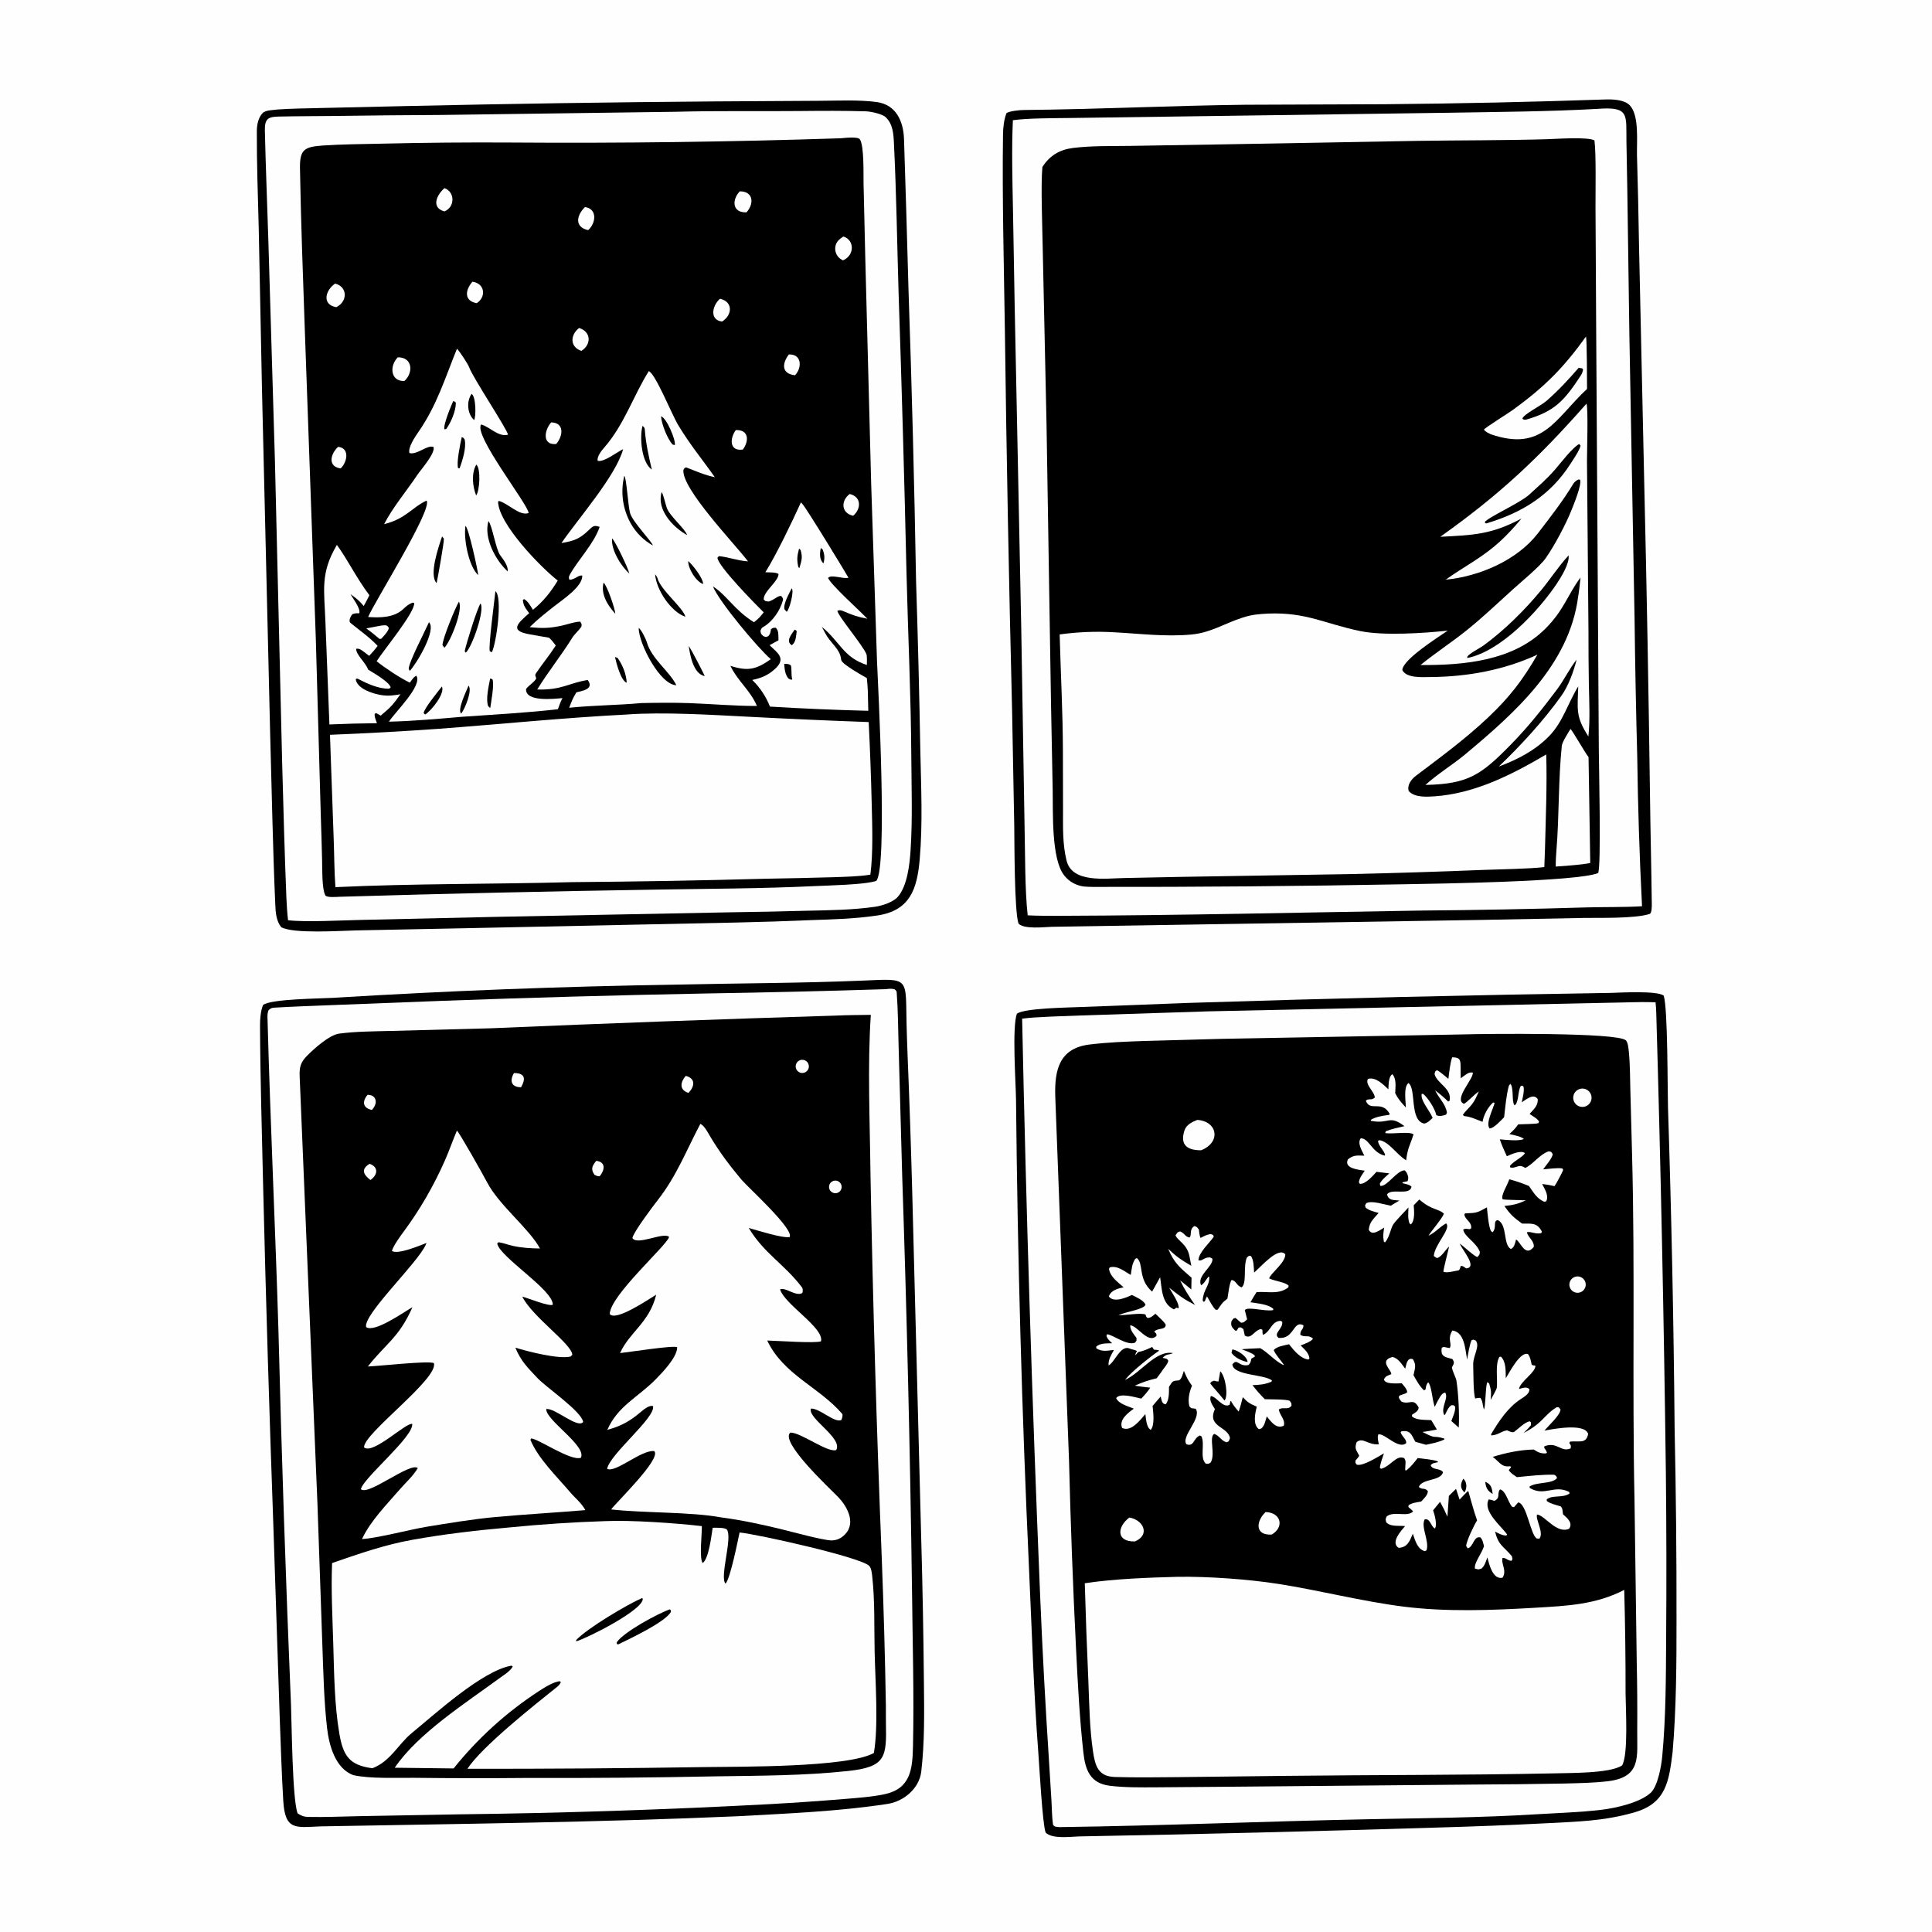 <svg version="1.1" xmlns="http://www.w3.org/2000/svg" style="display: block;" viewBox="0 0 2048 2048" width="1024" height="1024" preserveAspectRatio="none">
<path transform="translate(0,0)" fill="rgb(254,254,254)" d="M 0 0 L 2048 0 L 2048 2048 L 0 2048 L 0 0 z"/>
<path transform="translate(0,0)" fill="rgb(0,0,1)" d="M 915.64 1039.44 C 964.897 1037.26 959.806 1035.74 961.011 1086.33 C 961.273 1097.33 961.75 1109.68 962.16 1120.76 C 964.123 1168.62 965.743 1216.49 967.019 1264.36 L 976.399 1626.34 C 977.914 1678.84 978.912 1731.36 979.393 1783.87 C 979.727 1814.52 980.199 1847.53 976.571 1877.99 C 974.459 1895.73 958.203 1909.56 940.819 1912.23 C 888.288 1920.27 834.617 1922.36 781.582 1925.31 C 634.402 1931.75 487.009 1933.35 339.75 1936.04 C 313.408 1937.11 302.148 1940.75 300.256 1908.74 C 298.521 1879.4 297.632 1850 296.507 1820.63 L 289.754 1616.88 C 285.446 1496.94 281.835 1376.98 278.921 1257 C 277.659 1200.34 275.874 1143.58 275.639 1086.9 C 275.611 1080.25 276.322 1071.52 278.82 1065.38 C 286.932 1058.82 339.215 1058.6 353.144 1057.75 C 474.42 1050.3 595.851 1045.63 717.34 1043.74 C 783.563 1042.23 849.308 1042.24 915.64 1039.44 z"/>
<path transform="translate(0,0)" fill="rgb(254,254,254)" d="M 938.585 1048.58 C 942.359 1048.21 944.749 1047.68 948.409 1048.72 C 949.749 1050.1 950.411 1050.26 950.546 1052.06 C 951.886 1069.82 952.102 1090.92 952.554 1108.53 L 956.358 1246.18 C 961.283 1392.31 964.749 1538.49 966.756 1684.69 C 967.339 1740.48 969.025 1796.2 967.79 1851.92 C 967.249 1876.31 964.801 1896.3 937.331 1902.02 C 924 1904.8 910.497 1905.67 897.032 1906.85 C 870.134 1909.08 843.207 1910.94 816.258 1912.44 C 706.056 1918.35 595.742 1921.97 485.389 1923.29 L 380.206 1925.22 C 362.67 1925.58 344.343 1926.39 326.802 1926.01 C 321.948 1925.91 319.439 1924.8 315.488 1922.24 C 309.882 1907.88 309.282 1827.51 308.463 1807.36 C 302.914 1674.8 298.471 1542.19 295.133 1409.56 C 291.83 1300.32 286.576 1190.74 283.624 1081.41 C 283.515 1077.4 283.13 1074.34 284.762 1070.75 C 287.174 1068.81 287.565 1068.35 291.14 1068.14 C 309.867 1067.03 329.431 1066.35 348.122 1065.6 L 468.824 1060.92 C 562.785 1057.48 656.775 1054.87 750.782 1053.08 C 813.394 1052.07 875.997 1050.57 938.585 1048.58 z"/>
<path transform="translate(0,0)" fill="rgb(0,0,1)" d="M 886.456 1076.55 C 898.551 1075.99 910.971 1075.97 923.1 1075.79 C 919.467 1129.87 922.166 1190.2 922.747 1244.86 C 925.291 1380.58 929.277 1516.26 934.707 1651.89 C 936.73 1704.02 938.186 1756.16 939.077 1808.32 C 939.126 1814.01 939.011 1820.59 939.122 1826.22 C 939.839 1862.61 939.26 1872.97 899.066 1877.32 C 852.859 1882.31 805.531 1882.3 758.585 1883 C 691.644 1884.37 624.69 1884.94 557.736 1884.71 C 518.138 1885.08 478.536 1885.03 438.939 1884.56 C 420.126 1884.39 392 1885.69 374.418 1881.69 C 355.293 1874.53 348.765 1849.88 346.667 1831.51 C 343.395 1802.86 342.818 1773.55 341.74 1744.7 L 336.473 1593.12 L 317.639 1140.61 C 317.311 1131.15 318.668 1126.13 325.298 1119.34 C 332.461 1112.01 349.081 1097.12 359.331 1095.71 C 376.676 1093.32 398.248 1093.25 415.855 1092.79 L 520.379 1090.02 C 642.377 1084.79 764.405 1080.31 886.456 1076.55 z"/>
<path transform="translate(0,0)" fill="rgb(254,254,254)" d="M 641.237 1612.46 C 668.661 1611.18 717.027 1614.6 743.988 1617.75 C 744.209 1625.32 741.012 1652.75 744.944 1656.87 C 751.464 1651.84 754.041 1628.27 755.471 1619.5 C 758.058 1619.49 768.966 1618.96 770.672 1621.64 C 776.568 1630.89 762.516 1672.12 769.147 1678.74 C 774.306 1672.69 781.933 1633.95 783.997 1624.5 C 801.797 1626.11 912.138 1650.53 921.439 1659.93 C 923.742 1662.25 924.27 1668.14 924.613 1671.21 C 927.483 1696.89 926.591 1724.91 927.146 1750.89 C 927.798 1781.42 931.368 1829.51 926.332 1858.24 C 898.881 1873.79 782.855 1872.62 747.198 1873.17 C 663.29 1874.5 579.372 1875.11 495.453 1875 C 511.002 1851.28 566.656 1807.35 589.249 1789.21 C 592.089 1786.91 592.617 1786.66 594.498 1783.38 L 593.534 1782.18 C 586.911 1782.55 576.546 1789.22 570.974 1792.84 C 536.783 1815.15 506.358 1842.76 480.839 1874.63 L 418.427 1873.87 C 443.068 1837.38 494.457 1804.77 529.309 1779.07 C 533.555 1775.94 541.391 1771.27 543.517 1766.47 L 542.185 1765.66 C 511.363 1770.92 461.156 1816.9 436.078 1837.49 C 422.265 1848.83 413.811 1867.21 394.722 1874.42 C 370.366 1871.17 363.72 1861.37 359.661 1837.34 C 354.511 1806.85 354.185 1773.95 353.283 1742.99 C 352.466 1714.94 350.841 1684.85 352.036 1656.91 C 380.334 1647.13 407.548 1637.57 437.09 1632.26 C 471.445 1626.08 505.774 1622.19 540.514 1619.09 C 574.007 1615.78 607.599 1613.56 641.237 1612.46 z"/>
<path transform="translate(0,0)" fill="rgb(0,0,1)" d="M 680.688 1693.97 L 681.37 1694.87 C 681.614 1706.72 623.304 1736.09 611.076 1739.82 C 610.739 1739.52 610.847 1738.95 610.776 1738.51 C 622.319 1726.19 664.533 1700.95 680.688 1693.97 z"/>
<path transform="translate(0,0)" fill="rgb(0,0,1)" d="M 710.086 1705.99 C 711.557 1707.5 711.129 1706.56 711.156 1708.88 C 703.965 1720.2 668.124 1736.81 655.488 1743.09 L 653.963 1742.83 L 653.731 1741.04 C 660.254 1730.54 697.353 1710.31 710.086 1705.99 z"/>
<path transform="translate(0,0)" fill="rgb(254,254,254)" d="M 742.413 1191.33 C 746.586 1193.2 750.119 1200.14 752.533 1204.22 C 762.376 1220.87 773.623 1235.76 786.002 1250.5 C 792.742 1258.53 841.95 1302.92 837.069 1311.34 C 829.076 1312.65 803.471 1304.41 793.702 1301.7 C 809.624 1328.48 831.915 1340.45 850.075 1364.61 C 851.287 1366.22 851.076 1368.76 850.528 1370.61 C 843.42 1374.74 833.034 1364.2 826.918 1366.77 C 831.54 1382.71 873.892 1407.58 870.29 1421.84 C 864.496 1424.18 822.963 1421.23 813.284 1421.01 C 830.416 1457.31 868.295 1470.28 892.759 1498.73 C 893.715 1499.84 892.641 1503.88 891.769 1505.36 C 884.051 1508.35 868.949 1492.65 859.57 1493.17 C 856.015 1503.66 893.629 1524.25 886.437 1537.09 C 877.477 1540.33 848.722 1518.27 837.815 1518.61 C 826.009 1528.08 880.446 1578.63 888.131 1586.56 C 898.998 1597.78 908.866 1616.69 892.955 1628.99 C 889.578 1631.61 885.4 1632.99 881.124 1632.9 C 872.276 1632.71 839.991 1623.91 829.647 1621.38 C 806.39 1615.7 787.252 1611.57 763.449 1608.34 C 732.422 1602.62 680.864 1603.88 647.82 1600.05 C 654.681 1591.05 701.452 1546.17 693.528 1538.21 C 679.856 1536.66 652.412 1561.73 643.603 1557.02 C 646.52 1541.3 694.87 1503.01 692.273 1490.59 C 688.599 1489.08 682.533 1493.99 679.697 1496.4 C 667.959 1506.37 658.627 1511.71 643.797 1515.69 C 654.741 1490.5 676.408 1481.1 695.035 1462.16 C 702.197 1454.87 717.842 1438.8 717.853 1428.08 C 713.855 1425.86 665.791 1433.51 657.295 1434.31 C 667.152 1412.19 688.493 1401.94 695.601 1372.42 C 688.049 1376.96 652.356 1401.38 646.335 1392.85 C 646.948 1373.08 706.71 1320.37 709.297 1311.28 C 703.713 1305.39 675.351 1320.79 670.387 1312.38 C 671.274 1306.35 692.409 1278.33 697.207 1272.19 C 717.471 1246.29 727.552 1219.35 742.413 1191.33 z"/>
<path transform="translate(0,0)" fill="rgb(254,254,254)" d="M 484.349 1198.53 C 486.681 1200.08 511.949 1244.87 516.396 1253.4 C 529.02 1277.61 561.201 1302.61 572.376 1323.44 C 562.64 1323.35 553.281 1322.78 543.731 1320.7 C 538.425 1319.54 533.743 1317.55 528.445 1316.82 L 527.078 1318.04 C 528.937 1332.01 586.747 1367.46 585.967 1383.15 C 581.042 1384.81 561.377 1376.6 553.609 1374.46 C 564.478 1396.14 606.402 1424.88 606.663 1436.2 L 604.855 1437.99 C 592.031 1441.03 559.739 1432.69 546.297 1428.58 C 552.25 1443.05 559.43 1449.81 569.617 1460.69 C 579.11 1470.83 616.309 1495.96 618.185 1507.3 C 612.604 1514.95 588.215 1492.19 579.072 1493.66 C 578.088 1505.11 622.356 1532.84 615.712 1545.31 C 604.792 1549.08 570.309 1524.8 562.899 1524.84 L 562.313 1526.41 C 570.41 1546.07 590.524 1565.5 604.318 1581.72 C 609.715 1588.07 616.498 1593.32 620.496 1600.79 C 588.656 1603.47 556.493 1605.26 524.793 1608.15 C 501.566 1610.28 474.398 1614.8 451.238 1618.6 C 432.914 1621.79 399.958 1630.5 383.711 1631.49 C 392.859 1611.95 409.761 1595.09 423.814 1578.81 C 430.196 1571.42 437.863 1564.74 442.905 1556.24 C 434.928 1549.47 390.208 1586.1 382.571 1578.6 C 384.876 1566.9 438.984 1522.58 436.932 1509.37 C 429.654 1508.25 395.528 1542.14 385.967 1534.34 C 384.034 1520.6 465.318 1461.28 459.924 1444.93 C 453.771 1442.26 402.095 1448.09 389.947 1448.54 C 408.548 1424.69 423.179 1417.75 437.198 1385.68 C 428.165 1390.78 396.967 1413.12 388.106 1406.75 C 384.864 1393.34 443.368 1338.33 451.5 1319.08 L 452.12 1317.6 C 444.95 1320.31 421.626 1330.28 415.413 1326.04 C 416.961 1320.58 424.191 1310.6 427.79 1305.74 C 445.347 1282.01 459.696 1257.1 471.635 1230.11 C 476.243 1219.7 479.823 1209.06 484.349 1198.53 z"/>
<path transform="translate(0,0)" fill="rgb(254,254,254)" d="M 726.921 1140.46 C 737.875 1143.28 736.21 1152.06 729.765 1158.53 C 719.714 1155.27 721.225 1146.97 726.921 1140.46 z"/>
<path transform="translate(0,0)" fill="rgb(254,254,254)" d="M 544.794 1137.5 C 556.64 1137.46 557.498 1143.4 552.367 1152.52 C 542.026 1152.58 539.972 1145.71 544.794 1137.5 z"/>
<path transform="translate(0,0)" fill="rgb(254,254,254)" d="M 848.213 1123.78 C 850.606 1122.97 853.249 1123.52 855.126 1125.21 C 857.002 1126.9 857.822 1129.47 857.269 1131.94 C 856.716 1134.4 854.877 1136.38 852.458 1137.1 C 848.803 1138.2 844.941 1136.17 843.782 1132.53 C 842.623 1128.89 844.595 1125 848.213 1123.78 z"/>
<path transform="translate(0,0)" fill="rgb(254,254,254)" d="M 391.807 1233.68 C 401.596 1237.15 400.375 1245.59 392.652 1250.85 C 385.35 1245.16 382.124 1239.54 391.807 1233.68 z"/>
<path transform="translate(0,0)" fill="rgb(254,254,254)" d="M 389.686 1160.5 C 391.379 1160.69 392.958 1160.78 394.522 1161.55 C 396.496 1162.51 397.87 1164.39 398.194 1166.56 C 398.782 1170.62 396.637 1173.72 394.292 1176.6 C 384.48 1174.58 383.64 1167.71 389.686 1160.5 z"/>
<path transform="translate(0,0)" fill="rgb(254,254,254)" d="M 632.106 1230.5 C 642.772 1231.92 640.84 1240.64 635.666 1246.93 C 632.676 1246.67 632.858 1246.65 630.152 1245.28 C 625.919 1239.34 627.769 1235.67 632.106 1230.5 z"/>
<path transform="translate(0,0)" fill="rgb(254,254,254)" d="M 883.422 1251.8 C 886.898 1250.67 890.636 1252.54 891.822 1256 C 893.008 1259.45 891.204 1263.22 887.768 1264.47 C 885.493 1265.29 882.95 1264.82 881.116 1263.24 C 879.283 1261.66 878.444 1259.22 878.922 1256.85 C 879.4 1254.48 881.12 1252.55 883.422 1251.8 z"/>
<path transform="translate(0,0)" fill="rgb(0,0,1)" d="M 1708.23 1052.5 C 1719.11 1052.13 1756.55 1050.07 1763.58 1055.38 C 1768.02 1068.34 1767.57 1154.82 1768.14 1174.11 C 1771.83 1287.43 1774.17 1400.78 1775.16 1514.15 C 1776.61 1581.72 1777.28 1649.3 1777.17 1716.89 C 1777.2 1763.68 1776.97 1811.18 1773.01 1857.52 C 1769.22 1887.91 1766.26 1911.29 1733.21 1920.97 C 1700.86 1930.45 1672.3 1930.97 1639.37 1932.71 C 1601.51 1934.65 1563.64 1936.15 1525.75 1937.21 C 1398.41 1941.17 1271.05 1944.33 1143.67 1946.69 C 1133.94 1947.02 1115.43 1949.6 1108.42 1942.6 C 1105.06 1933.96 1101.68 1871.16 1100.64 1857.6 C 1095.78 1793.72 1093.8 1728.63 1090.88 1664.55 C 1083.25 1498.46 1078.63 1332.25 1077.03 1165.99 C 1076.81 1147.65 1072.67 1088.73 1077.97 1074.51 C 1086.64 1068.59 1132.12 1068.11 1144.81 1067.51 L 1262.11 1063.06 C 1410.79 1058.29 1559.5 1054.78 1708.23 1052.5 z"/>
<path transform="translate(0,0)" fill="rgb(254,254,254)" d="M 1725.92 1062.5 C 1736.14 1062.21 1744.67 1062.11 1754.96 1062.48 C 1755.32 1066.05 1755.57 1069.64 1755.69 1073.23 C 1760.44 1236.03 1763.84 1398.87 1765.89 1561.73 C 1766.52 1619.89 1766.62 1678.06 1766.19 1736.23 C 1765.95 1777.69 1765.92 1820.48 1762.05 1861.75 C 1761.09 1871.97 1757.38 1893.35 1749.86 1900.37 C 1738.61 1910.89 1712.59 1916.67 1697.76 1918.44 C 1674.99 1921.16 1650.97 1921.83 1628.08 1923.24 C 1569.07 1926.85 1510.12 1927.25 1451.03 1928.44 C 1341.78 1930.63 1232.15 1935.37 1122.93 1936.82 C 1118.83 1936.26 1118.87 1936.97 1116.39 1934.7 C 1115.09 1927.35 1115.06 1917.02 1114.61 1909.22 L 1111.92 1865.63 C 1108.13 1807.58 1105.01 1749.48 1102.58 1691.36 C 1094.13 1487.58 1087.77 1283.73 1083.51 1079.82 C 1097.6 1077.82 1130.95 1077.06 1146.06 1076.43 L 1281.5 1072.05 L 1725.92 1062.5 z"/>
<path transform="translate(0,0)" fill="rgb(0,0,1)" d="M 1552.04 1096.5 C 1573.51 1095.83 1714.6 1094.24 1723.5 1102.8 C 1725.74 1104.96 1726.32 1111.81 1726.62 1114.81 C 1727.98 1128.33 1727.88 1142.21 1728.25 1155.79 L 1730.07 1224.3 C 1733.31 1345.6 1730.12 1467.81 1732.63 1589.46 L 1735 1761.69 C 1735.54 1786.12 1735.72 1810.55 1735.53 1834.98 C 1735.24 1861.6 1740.32 1883.71 1704.94 1888.11 C 1689.65 1890.01 1673.96 1890.17 1658.54 1890.61 C 1626.31 1891.2 1594.09 1891.57 1561.86 1891.71 L 1302.5 1894.03 L 1225.14 1894.64 C 1209.08 1894.71 1192.75 1894.93 1176.79 1893.03 C 1155.71 1890.53 1150.5 1876.47 1148.43 1857.81 C 1144.41 1821.61 1142.53 1785.02 1140.69 1748.66 C 1137.35 1681.75 1134.86 1614.81 1133.2 1547.84 L 1118.62 1162.2 C 1117.73 1133.76 1123.12 1111.07 1155.1 1107.21 C 1174.54 1104.86 1192.87 1104.18 1212.44 1103.5 L 1294.72 1101.23 L 1552.04 1096.5 z"/>
<path transform="translate(0,0)" fill="rgb(254,254,254)" d="M 1248.19 1671.49 C 1280.37 1670.97 1323.4 1674.05 1355.08 1679.01 C 1398.94 1685.88 1443.95 1697.57 1488.07 1703.11 C 1533.67 1708.84 1581.54 1706.97 1627.36 1704.28 C 1660.83 1702.31 1691.48 1701.05 1721.75 1685.36 C 1722.76 1721.94 1723.23 1758.53 1723.17 1795.12 C 1723.31 1811.56 1726.25 1859.74 1719.5 1871.39 C 1706.4 1880.19 1663.2 1879.29 1645.25 1879.88 C 1551.92 1881.79 1456.36 1881.4 1362.63 1882.5 L 1248.5 1883.83 C 1226.29 1884.05 1204.28 1884.32 1182.04 1883.7 C 1164.16 1883.21 1160.89 1872.12 1158.58 1856.3 C 1154.99 1831.85 1154.68 1806.23 1153.69 1781.5 C 1152.15 1747.12 1150.89 1712.72 1149.91 1678.31 C 1180.36 1673.67 1217.61 1672.28 1248.19 1671.49 z"/>
<path transform="translate(0,0)" fill="rgb(254,254,254)" d="M 1539.58 1410.4 C 1552.66 1412.18 1553.13 1430.27 1555.2 1441.25 C 1556.03 1436.43 1557.92 1424.49 1559.98 1420.67 C 1562.75 1419.8 1561.33 1419.91 1564.32 1421.01 C 1569.32 1426.96 1561.19 1437.43 1561.65 1447.01 C 1561.92 1452.74 1561.66 1477.76 1563.82 1482.46 C 1566.31 1481.9 1566.64 1481.83 1569.17 1481.77 C 1571.82 1484.96 1571.39 1488.91 1573.03 1494.12 C 1574.82 1491 1574.41 1473.28 1576.4 1465.24 L 1578.26 1465.49 L 1576.44 1465.95 L 1578.52 1466.32 C 1580.87 1474.53 1580.83 1475.5 1580.14 1483.98 C 1581.19 1482.1 1586.48 1472.71 1586.67 1471.17 C 1587.73 1462.41 1584.7 1446.07 1589.45 1438.31 L 1591.07 1438.11 C 1596.71 1443.9 1595.98 1453.43 1596.19 1461 C 1600.19 1454.58 1611.89 1431.91 1619.83 1435.51 C 1622.33 1438.91 1622.72 1442.6 1623.68 1446.79 C 1625.12 1447.29 1626.12 1447.52 1627.59 1447.72 C 1628.05 1454.68 1611.11 1464.78 1610.24 1472.38 C 1614.34 1471.33 1617.8 1469.65 1621.18 1472.41 C 1621.66 1477.27 1615.91 1480.59 1612.14 1483.05 C 1598.34 1492.04 1588.94 1506.41 1580.49 1520.55 L 1581 1521.62 C 1588.94 1520.88 1590.32 1517.59 1597.52 1516.18 C 1597.84 1516.12 1603 1519.34 1605.06 1517.84 C 1609.86 1514.37 1615.89 1507.81 1621.53 1506.61 L 1622.87 1507.76 L 1622.82 1510.86 C 1620.15 1514.16 1618.11 1516.07 1615.03 1519.04 C 1636.06 1508.22 1636.51 1500.01 1650.13 1491.73 C 1653.18 1491.91 1651.81 1491.36 1654.16 1493.91 C 1654.51 1499.5 1642.08 1510.64 1637.15 1516.5 C 1646.48 1514.82 1679.79 1508.24 1683.51 1520 C 1681.44 1530.92 1673.82 1527.14 1664.49 1528.13 C 1661.71 1530.67 1666.51 1530.13 1664.89 1535.38 C 1654.62 1539.87 1650.46 1527.71 1637.06 1533.19 L 1636.88 1534.57 C 1638.5 1536.97 1638.88 1537.31 1639.86 1539.98 L 1638.6 1540.7 C 1633.31 1540.88 1630.24 1539.5 1625.88 1536.58 C 1611.55 1536.84 1595.98 1540.05 1582.35 1544.37 C 1590.17 1550.08 1591.15 1555.44 1601.01 1554.28 L 1601.82 1555.4 L 1599.39 1558.33 C 1600.84 1561.34 1605.09 1563.79 1607.98 1565.85 C 1619.83 1564.7 1635.94 1562.84 1647.53 1563.3 C 1650.22 1565.14 1649.29 1563.96 1650.51 1566.89 C 1644.85 1573.41 1628.95 1570.66 1621.32 1575.84 L 1621.64 1577.29 C 1637.25 1586.78 1647.52 1573.39 1663.43 1581.53 L 1663.8 1583.17 C 1656.83 1588.3 1645.08 1584.34 1639.53 1589.57 L 1639.74 1591.22 C 1643.58 1594 1649.81 1595.42 1654.54 1596.86 C 1656.71 1599.57 1656.23 1601.13 1656.84 1605.19 C 1661.17 1609.09 1667.74 1614.35 1663.3 1620.54 C 1649.91 1626.43 1637.64 1606.23 1629.33 1605.45 C 1627.44 1610.6 1636.98 1624.96 1631.79 1631.03 L 1629.03 1630.86 C 1622.21 1626.75 1618.5 1593.9 1609.34 1592.6 L 1604.88 1597.7 L 1602.9 1597.26 C 1598.3 1591.97 1596.38 1580.36 1590.07 1578.81 C 1586.37 1583.72 1591.01 1587.41 1584.23 1590.96 C 1581.92 1590.25 1580.52 1589.85 1578.16 1589.38 C 1571.23 1601.76 1591.59 1617.97 1597.53 1626.5 L 1596.9 1627.7 C 1592.37 1627.76 1589.03 1625.6 1584.83 1623.6 C 1588.4 1637.99 1592.66 1638 1602.67 1649.66 C 1603.25 1653.3 1603.74 1651.9 1602.36 1654.49 C 1598.14 1654.52 1597.2 1651.46 1592.78 1651.42 C 1590.89 1657.61 1597.81 1665.19 1592.65 1672.48 C 1582.21 1674.65 1578.49 1657.87 1576.69 1650.85 C 1574.99 1655.36 1574.06 1659.35 1570.68 1662.61 C 1566.42 1664.04 1568.13 1663.79 1563.49 1662.8 C 1562.38 1656.85 1570.15 1647.81 1573.1 1639.07 C 1572.14 1635.39 1571.83 1632.52 1569.34 1629.72 C 1561.94 1627.93 1562.15 1639.61 1555.84 1641.34 L 1554.21 1638.82 C 1554.35 1633.74 1562.74 1616.37 1565.78 1611.65 C 1562.35 1602.24 1559.29 1590.24 1556.37 1580.38 C 1553.39 1582.95 1550 1586.72 1547.22 1589.63 L 1543.46 1578.28 L 1535.87 1585.67 L 1534.33 1607.76 C 1531.65 1601.69 1529.75 1597.76 1526.51 1591.99 L 1519.16 1601.01 C 1520.68 1605.27 1523.81 1616.42 1521.02 1620.31 C 1516.27 1617.46 1516.21 1609.44 1510.26 1610.57 C 1505.78 1618.53 1515.51 1633.7 1512.14 1643.44 L 1510.37 1644.3 C 1502.26 1642.04 1500.14 1632.74 1497.65 1625.82 C 1494.32 1633.48 1492.27 1640.18 1482.6 1640.81 C 1473.69 1635.08 1485.28 1622.61 1489.42 1617.75 C 1482.8 1616.93 1473.95 1618.77 1469.44 1613.63 C 1468.65 1609.54 1468.51 1611.49 1469.82 1607.57 C 1477.53 1601.21 1491.68 1608.66 1497.92 1602.2 C 1497.68 1601.54 1493.73 1598.17 1492.9 1597.43 L 1493.21 1595.59 C 1497.12 1592.94 1501.7 1592.59 1506.46 1591.72 C 1509.32 1588.63 1513.66 1584.75 1513.58 1580.54 C 1509.35 1576.21 1508.36 1579.97 1504.01 1576.21 C 1507.29 1567.19 1527.27 1570.21 1529.68 1560.58 C 1526.28 1555.87 1518.49 1558.73 1516.58 1553.16 C 1518.6 1550.83 1520.07 1550.89 1523.14 1550.24 L 1524.31 1550 L 1523.96 1549.04 C 1517.51 1546.95 1509.81 1546.53 1502.84 1545.58 C 1498.69 1550.76 1496 1554.52 1490.81 1558.68 L 1489.54 1558.47 L 1489.73 1553.79 C 1489.91 1550.13 1490.48 1548.86 1488.57 1545.7 C 1479.96 1541.95 1474.79 1553.95 1464.05 1557 L 1462.76 1556.09 C 1462.65 1552.91 1465.88 1544.15 1467.01 1540.64 C 1460.52 1544.26 1445.12 1554.34 1438.3 1552.65 C 1436.29 1549.98 1436.74 1551.45 1436.98 1548.07 C 1438.77 1546.06 1439.5 1545.43 1440.83 1543.07 C 1437.62 1536.72 1435.71 1536.15 1438.04 1528.78 C 1444.73 1523.05 1450.02 1532.01 1461.65 1531.03 C 1460.95 1527.41 1459.9 1524.16 1460.95 1520.7 C 1467.04 1518.14 1482.42 1537.35 1490.7 1529.66 C 1490.49 1524.88 1487.43 1524.52 1484.72 1518.5 L 1485.51 1517.33 C 1495.17 1515.6 1496.34 1521.08 1500.25 1528.31 L 1511.57 1531.52 C 1518.32 1530.03 1525 1528.93 1531.16 1525.85 L 1530.94 1524.88 C 1517.57 1520.97 1523.83 1526.28 1507.9 1517.91 C 1513.07 1517.33 1518.01 1516.33 1523.12 1515.38 C 1521.32 1512.09 1519.11 1508.63 1517.14 1505.4 C 1510.39 1504.97 1500.8 1505.64 1496.56 1501.16 L 1497.03 1499.5 C 1500.46 1497.22 1503.28 1496.23 1503.88 1492.14 C 1498.28 1481.1 1493.91 1489.63 1485.59 1485.71 C 1477.88 1476.94 1488.54 1479.77 1491.73 1475.69 C 1491.18 1471.97 1488.38 1469.34 1485.92 1466.35 C 1480.92 1466.31 1467.64 1467.82 1467.04 1461.93 C 1469.74 1458.02 1469.76 1458.96 1474.84 1456.62 C 1474.97 1451.99 1461.39 1442.39 1475.96 1438.47 C 1482.03 1439.47 1485.63 1445.83 1489.63 1450.88 L 1490.07 1448.98 C 1490.91 1445.07 1492.33 1438.75 1497.71 1440.79 C 1501.61 1447.15 1499.9 1450.26 1498.37 1457.76 C 1501.17 1462.86 1505.1 1469.84 1509.36 1473.7 C 1512.95 1473.23 1509.78 1470.46 1513.87 1465.25 C 1517.43 1468.47 1518.07 1482.36 1520.43 1489.89 L 1520.89 1491.33 C 1522.3 1488.23 1523.87 1485.21 1525.6 1482.28 C 1527.61 1478.88 1528.62 1477.07 1531.99 1476.16 C 1535.76 1482.6 1527.29 1491.21 1530.66 1499.62 L 1531.65 1499.91 C 1533.67 1496.12 1535.24 1491.55 1538.64 1489.58 C 1541.61 1489.76 1540.4 1489.13 1542.52 1491.1 C 1543.03 1495.83 1540.21 1501.46 1538.49 1506.35 L 1546.34 1513.3 C 1547.11 1499.02 1546.03 1477.67 1543.88 1463.53 C 1543.41 1460.39 1540.13 1454.93 1539.06 1449.55 C 1541.22 1445.34 1542.2 1444.68 1539.55 1440.6 L 1535.28 1439.46 C 1529.09 1437.79 1527.26 1435.48 1528.31 1428.71 C 1530.9 1427.01 1532.05 1428.5 1536.74 1428.98 C 1539.68 1424.38 1533.77 1419.87 1539.58 1410.4 z"/>
<path transform="translate(0,0)" fill="rgb(0,0,1)" d="M 1551.17 1567.48 C 1555.24 1571.1 1555.21 1577.51 1552.45 1582.05 C 1547.39 1577.42 1548.16 1572.86 1551.17 1567.48 z"/>
<path transform="translate(0,0)" fill="rgb(0,0,1)" d="M 1574.42 1570.8 C 1580.77 1573.2 1581.6 1577.63 1582.31 1583.64 C 1576.72 1580.38 1575.06 1577 1574.42 1570.8 z"/>
<path transform="translate(0,0)" fill="rgb(254,254,254)" d="M 1539.4 1120.79 C 1546.68 1120.91 1548.32 1122.39 1548.28 1130.25 C 1548.26 1134.52 1548.28 1138.77 1548.4 1143.05 C 1552.09 1140.64 1556.77 1135.56 1561.29 1137.14 C 1561.71 1144.27 1540.75 1165.21 1551.74 1170.1 C 1554.44 1169.37 1562.64 1160.12 1567.63 1156.99 C 1565.2 1162.23 1563.83 1166.14 1560.16 1170.84 C 1557.14 1174.68 1553.33 1177.81 1550.7 1181.74 L 1551.83 1183.06 C 1559.23 1183.74 1564.58 1186.56 1571.56 1189.18 C 1572.77 1181.72 1577.31 1173.58 1582.83 1168.6 L 1584.36 1169.17 C 1582.78 1175.64 1574.55 1190.79 1579.04 1196.2 C 1583.64 1196.12 1590.99 1187.72 1594.42 1184.3 C 1595.75 1173.33 1596.62 1161.33 1599.49 1150.83 L 1601.7 1149.69 L 1601.05 1148.86 L 1599.55 1150.75 L 1601.79 1149.8 C 1604.61 1156.08 1602.49 1166.61 1605.15 1171.4 L 1606.34 1171.2 C 1610.22 1166.59 1608.91 1155.68 1612.27 1150.98 L 1614.01 1150.92 L 1615.11 1152.3 C 1615.9 1157.18 1614.11 1163.46 1613.08 1168.52 C 1618.03 1165.34 1625.73 1158.58 1630.1 1165.19 C 1630.33 1172.24 1626.11 1175.52 1621.42 1180.82 C 1625.05 1183.47 1629.66 1185.51 1631.43 1188.99 L 1630.78 1190.59 C 1627.52 1191.61 1614.21 1191.57 1609.38 1191.86 C 1605.86 1196.74 1604.24 1198.2 1599.98 1202.19 C 1604.74 1203.3 1611.77 1204.38 1615.37 1207.26 C 1610.94 1210.01 1595.72 1208.22 1589.82 1207.75 C 1592.21 1214.56 1594.27 1219.12 1597.33 1225.67 C 1601.86 1223.7 1612.26 1218.78 1616.57 1222.42 C 1613.75 1226.87 1605.64 1230.01 1600.61 1235.79 L 1600.85 1237.45 C 1603.77 1238.45 1606.64 1237.09 1609.53 1236.24 C 1613.4 1235.09 1616.44 1238.26 1617.04 1237.97 C 1625.34 1233.98 1632.29 1223.58 1641.49 1220.49 C 1645.08 1221.1 1643.59 1220.27 1645.96 1223.34 C 1645.78 1227.31 1638.7 1235.53 1635.78 1239.55 C 1641.32 1239.16 1651.12 1237.69 1656.09 1238.57 L 1657.01 1239.97 C 1656.71 1241.89 1649.02 1256.05 1647.86 1257.36 C 1642.92 1256.18 1639.79 1255.71 1634.74 1255.07 C 1637.64 1260.99 1642.08 1267.14 1639.04 1273.48 L 1636.83 1273.89 C 1628.75 1270.19 1626.01 1264.54 1620.71 1257.14 C 1612.79 1253.99 1608.09 1252.28 1599.9 1250.08 C 1598.28 1255.72 1590.55 1267.33 1592.89 1271.3 C 1596.08 1272.06 1611.84 1272 1617.48 1272.46 C 1608.87 1276.29 1604.05 1277.46 1594.74 1278.39 C 1601.19 1287.73 1604.34 1290.35 1613.53 1297.08 C 1623.26 1297.17 1629.46 1295.69 1634.49 1305.65 L 1633.7 1307.2 C 1627.2 1308.5 1623.37 1305.21 1618.66 1306.16 C 1619.28 1311.48 1626.5 1315.02 1625.87 1321.74 C 1616.72 1333.19 1612.08 1316.56 1607.09 1313.93 C 1605.95 1317.83 1605.36 1322.44 1601.54 1324.02 C 1593.09 1319.01 1598.11 1298.59 1587.9 1293.38 C 1582.21 1293.78 1587.01 1301.27 1582.2 1306.26 L 1580.4 1304.91 C 1577.8 1299.13 1576.96 1286.65 1576.19 1279.87 C 1565.59 1285.77 1565.21 1285.75 1553.01 1286.24 L 1552.3 1287.4 C 1552.98 1293.21 1560.35 1294.99 1559.5 1302.11 L 1557.84 1302.99 C 1554.45 1302.62 1554.03 1302.13 1551.1 1303.27 C 1551.95 1310.81 1564.75 1316.6 1568.73 1327.1 C 1568.14 1330.94 1568.83 1329.16 1566.2 1332.45 C 1563.45 1332.5 1551.75 1321.2 1547.44 1318.32 C 1550.13 1325.33 1566.74 1343.5 1554.14 1344.56 C 1551.4 1342.62 1551.66 1342.33 1548.53 1341.83 C 1547.85 1343.78 1547.41 1346.53 1545.75 1346.74 C 1541.34 1347.32 1533.91 1349.74 1530.03 1348.09 C 1530.32 1344.15 1534.92 1327.01 1536.11 1321.34 C 1531.92 1325.3 1528.76 1331.3 1524.14 1333.36 C 1522.79 1333.96 1521.77 1332.65 1519.89 1331.43 C 1520.74 1319 1538.71 1302.48 1532.97 1296.87 C 1525.86 1300.65 1522.48 1305.93 1514.22 1309.94 C 1518.28 1303.6 1528.37 1292.2 1530.57 1286.71 C 1528.89 1283.86 1520.48 1281.57 1516.92 1279.86 C 1511.71 1277.35 1508.89 1275.11 1504.51 1271.55 L 1498.58 1277.6 C 1499.04 1283.11 1500.15 1294.15 1495.46 1297.98 L 1494.09 1296.75 C 1492.13 1291.37 1492.85 1285.79 1493.03 1279.93 C 1489.71 1283.63 1478.82 1294.76 1476.7 1298.23 C 1474.23 1302.28 1472.78 1311.88 1468.14 1317.03 L 1466.95 1316.14 C 1465.77 1310.06 1466.43 1307.38 1467.26 1301.38 C 1462.45 1304.11 1454.38 1310.54 1450.94 1303.64 C 1451.64 1295.51 1455.93 1292.14 1461.38 1285.79 C 1456.58 1284.33 1451.25 1283.29 1447.62 1280.1 C 1446.78 1276.96 1446.66 1278.5 1448.37 1275.38 C 1454.34 1272.39 1466.22 1276.66 1474.49 1278.09 C 1475.01 1277.48 1482.22 1273.37 1483.45 1272.64 C 1476.81 1271.87 1472.27 1272.86 1470.27 1266.15 C 1475.07 1259.02 1494.24 1268 1496.26 1257.99 C 1494.26 1255.64 1489.78 1255.02 1486.53 1254.19 L 1487.03 1253.21 L 1491.99 1252.13 C 1494.04 1248.82 1491.79 1242.65 1488.91 1240.59 C 1479.96 1241.24 1470.96 1257.57 1463.34 1257.15 L 1462.64 1254.83 C 1464.69 1250.64 1469.19 1247.1 1472.73 1243.8 L 1459.12 1242.19 C 1455.2 1246.5 1447.78 1255.23 1441.53 1254.95 L 1440.49 1253.34 C 1440.89 1248.82 1444.09 1244.97 1446.69 1240.99 C 1440.83 1240.03 1424.06 1238.82 1428.88 1228.92 C 1435.15 1224.13 1438.43 1224.89 1446.27 1225.06 C 1443.73 1219.74 1438.6 1211.94 1442.38 1206.67 C 1451.2 1206.33 1454.14 1221.76 1467.73 1224.98 L 1468.31 1224.45 C 1467.17 1219.23 1461.59 1215.49 1460.7 1209.54 L 1461.97 1208.63 C 1472.03 1209.74 1480.36 1223.8 1490.56 1229.96 C 1492.31 1216.19 1494.41 1215.02 1498.4 1202.46 C 1493.6 1199.07 1476.8 1202.38 1468.42 1201.15 L 1469 1199.18 C 1475.33 1196.64 1482.13 1195.33 1488.79 1193.79 C 1472.26 1181.23 1472.67 1191.98 1453.42 1188.15 L 1452.99 1187.16 C 1457.88 1183.98 1465.31 1182.76 1471.06 1182.02 L 1472.48 1181.85 L 1473.19 1180.89 C 1464.93 1165.57 1452.42 1179.01 1447.86 1166.86 C 1450.72 1163.83 1453.4 1167 1457.34 1163.5 C 1457.27 1157.29 1446.68 1149.88 1450.05 1143.68 C 1458.39 1141.34 1466.36 1149.65 1471.74 1154.73 C 1472 1150.17 1471.78 1141.09 1475.97 1138.7 C 1480.51 1143.65 1479.22 1152.21 1478.97 1158.88 C 1482.52 1165.69 1485.17 1168.36 1490.23 1173.98 C 1490.2 1167.2 1487.58 1152.22 1493.01 1148.1 C 1501.62 1154.07 1493.85 1187.9 1509.8 1191.05 C 1513.6 1190.23 1515.76 1187.66 1518.66 1185.02 C 1514.87 1176.11 1505.76 1167.01 1507.01 1159.58 L 1508.49 1159.5 C 1513.63 1163.58 1521.33 1175.55 1522.51 1182.09 C 1526.07 1183.74 1529.17 1182.78 1532.9 1181.56 L 1533.8 1179.49 C 1532.55 1170.65 1526.07 1165.15 1521.81 1156.85 L 1521.34 1155.91 C 1526.24 1159.48 1530.85 1163.43 1535.14 1167.72 L 1536.56 1167.03 C 1539.6 1153.85 1523.18 1148.75 1520.67 1138.5 C 1521.68 1135.08 1520.72 1136.34 1523.34 1134.37 C 1526.88 1136.37 1532.04 1140.9 1535.35 1143.62 C 1536.17 1137.49 1537.26 1126.02 1539.4 1120.79 z"/>
<path transform="translate(0,0)" fill="rgb(254,254,254)" d="M 1262.86 1341.84 L 1260.89 1331.78 C 1258.35 1318.55 1248.57 1315.59 1246.09 1309.49 C 1248.92 1305.72 1247.18 1306.79 1250.93 1305.31 C 1256.45 1307.73 1255.89 1310.84 1260.95 1311.83 C 1263.8 1308.93 1260.25 1303.15 1266.17 1299.66 C 1269.13 1300.68 1268.91 1300.87 1270.86 1303.42 C 1271.25 1306.4 1271.42 1309.58 1272.59 1312.29 C 1276.51 1310.34 1279.14 1308.62 1283.5 1308.21 C 1286.46 1309.43 1285.59 1308.39 1286.69 1310.91 C 1282.71 1317 1270.49 1327.75 1270.41 1335.95 C 1274.65 1337.25 1276.13 1332.49 1282.87 1332.94 L 1285.22 1334.32 C 1286.17 1342.68 1268.44 1352.2 1273.16 1362.36 C 1275.86 1361.47 1278.31 1356.48 1281.13 1353.22 L 1281.86 1353.66 C 1282.17 1363.51 1275.71 1366.56 1274.87 1378.35 L 1275.59 1379.88 L 1277.13 1379.52 C 1277.8 1377.69 1278.42 1375.91 1279.46 1374.25 C 1282.27 1378.74 1285.26 1385.43 1288.87 1388.54 L 1290.83 1388.24 C 1295.33 1381.97 1294.77 1381.54 1301.13 1376.61 C 1301.97 1371.78 1303.22 1360.25 1305.43 1356.91 C 1310.34 1357.05 1310.81 1363.27 1316.26 1364.62 C 1322.06 1359.72 1317.49 1342.46 1321.84 1332.88 L 1324 1331.2 L 1326.12 1331.49 C 1329.15 1335.99 1329 1343.32 1329.4 1348.96 C 1336.2 1343.32 1355.38 1320.75 1362.46 1329.7 C 1362.68 1338.71 1345.96 1350.56 1345.4 1355.23 C 1351.89 1358.22 1362.84 1359.16 1365.95 1362.9 L 1365.7 1364.71 C 1355.14 1372.67 1344.04 1368.73 1331.97 1369.72 C 1329.91 1373.13 1327.43 1376.99 1325.54 1380.43 C 1333.28 1381.77 1344.76 1382.5 1349.86 1387.6 L 1349.54 1388.77 C 1341.04 1390.55 1322.73 1384.54 1319.54 1388.79 L 1322.03 1398.56 C 1318.55 1401.4 1318.98 1402.07 1315.5 1402.12 C 1313.5 1400.43 1311.73 1398.9 1309.79 1397.12 C 1306.55 1397.84 1308.11 1397.19 1305.48 1400.41 C 1304.28 1405.5 1306.02 1407.02 1309.33 1410.51 L 1310.93 1410.59 L 1312.94 1407.36 C 1316.28 1406.87 1314.58 1406.68 1318.04 1408.92 C 1318.51 1411.34 1318.96 1413.43 1319.55 1415.81 C 1326.86 1419.95 1329.21 1410.2 1336.74 1408.84 L 1338.27 1409.78 C 1338.3 1412.07 1338.15 1412.87 1338.78 1415.05 C 1347.4 1411.33 1347.4 1400.65 1357.49 1400.13 L 1359.19 1401.1 C 1360.39 1408.69 1349.14 1413.32 1355.35 1418.22 C 1372.23 1419.8 1370.54 1399.14 1381.64 1404.81 C 1382.01 1409.69 1378.15 1409.21 1378.42 1414.98 C 1383.58 1418.25 1387.24 1414.43 1391.88 1419.13 C 1389.44 1422.37 1382.61 1424.75 1378.7 1426.19 C 1382.82 1430.36 1387.29 1433.93 1388.08 1439.88 L 1386.99 1441.18 C 1378.93 1440.24 1372.18 1432.23 1367.35 1426.12 L 1366.46 1424.97 C 1361.43 1426.14 1353.41 1427.31 1350.23 1431.09 C 1351.52 1435.2 1357.9 1442.3 1360.88 1446.53 L 1360.27 1446.97 C 1350.24 1441.74 1344.64 1434.06 1335.94 1429.13 C 1329.52 1429.44 1322.55 1429.65 1316.22 1430.28 C 1320.59 1431.99 1326.54 1433.85 1329.99 1436.74 L 1330.13 1438.13 L 1326.57 1440.11 L 1326.34 1441.05 C 1325.59 1444.03 1325.63 1444.83 1323.41 1446.97 C 1313.15 1449.28 1311.6 1439.15 1306.36 1446.42 C 1307.62 1458.25 1339.18 1456.55 1348.31 1463.25 L 1347.79 1464.69 C 1340.28 1467.7 1335.77 1467.96 1327.68 1468.33 C 1332.47 1474.4 1335.32 1477.81 1340.78 1483.22 C 1346.09 1483.38 1363.7 1483.25 1367.04 1484.88 C 1369.31 1488.16 1368.81 1486.44 1369.06 1490.06 C 1365.47 1495.23 1359.8 1490.86 1355.58 1494.17 C 1356.75 1500.81 1362.7 1504.72 1360.85 1511.32 C 1352.74 1515.15 1347.45 1506.99 1342.82 1501.47 C 1341.38 1506.24 1340.61 1511 1337.11 1514.22 L 1334.5 1515.01 C 1327.75 1509.94 1330.52 1498.28 1332.2 1491.12 C 1324.96 1487.88 1323 1487.06 1317.4 1481.08 C 1316.06 1486.3 1314.89 1491.25 1313.05 1496.32 C 1309.04 1491.7 1307.98 1490.39 1304.83 1485.09 L 1304.3 1485.34 L 1303.43 1489.18 C 1296.05 1492.98 1289.79 1480.45 1283.53 1479.87 C 1281.55 1484.78 1285.35 1489.44 1287.86 1493.69 L 1287.33 1494.99 C 1280.09 1512.84 1302.11 1512.28 1303.83 1524.61 C 1302.03 1528.5 1303.4 1527.4 1300.34 1528.92 C 1294.57 1527.5 1292.42 1521.49 1287.03 1520.02 C 1281.21 1523.69 1288.83 1541.67 1283.28 1550.43 C 1280.25 1552.14 1281.85 1551.73 1278.26 1551.56 C 1271.41 1545.42 1277.6 1530.52 1273.53 1522.53 L 1271.88 1521.65 C 1264.54 1524.91 1266.07 1533.73 1257.77 1531.04 C 1251.27 1523.11 1274.42 1503.23 1267.45 1493.29 C 1262.78 1492.64 1263.43 1493.49 1260.8 1490.82 C 1258.92 1483.66 1260.69 1475.59 1263.58 1468.93 C 1259.35 1462.84 1258.84 1462.01 1255.83 1455.18 L 1254.94 1453.2 C 1253.74 1456.7 1252.81 1461.33 1249.94 1463.2 C 1242.6 1463.87 1243.47 1463.53 1239.18 1470.09 C 1239.14 1475.93 1239.49 1483.88 1235.76 1488.59 C 1231.55 1488.43 1231.37 1484.07 1230.37 1480.37 C 1227.72 1483.47 1224.24 1487.27 1221.8 1490.42 C 1222.43 1496.81 1224.34 1510.36 1219.85 1515.7 C 1215.08 1513.02 1214.93 1504.15 1214.12 1498.99 C 1208.69 1505.25 1199.13 1518.29 1189.47 1513.67 C 1185.9 1504.93 1195.79 1497.69 1201.94 1493.21 C 1195.47 1490.6 1186.1 1488.23 1183.16 1482.1 C 1186.9 1476.07 1203.6 1481.26 1209.8 1482.59 C 1214.04 1478.06 1215.75 1476.14 1219.35 1470.98 C 1214.18 1470.37 1208.04 1469.8 1203 1468.83 C 1211.34 1465.15 1217.17 1463.17 1226.12 1461.02 C 1228.18 1458.26 1230.93 1454.79 1232.7 1451.92 C 1234.82 1449.07 1237.73 1445.8 1238.48 1442.5 C 1236.92 1439.75 1236.62 1440.51 1232.4 1439.34 C 1237 1434.66 1238.5 1436.67 1243.4 1434.34 C 1225.2 1431.02 1209.85 1454.85 1192.6 1462.79 L 1193.55 1461.59 C 1200.02 1453.52 1219.55 1438.03 1228.5 1431.95 L 1228.08 1431.14 L 1223.23 1430.71 L 1221.39 1427.83 C 1215.38 1430.58 1212.86 1431.92 1206.39 1433.31 C 1204.32 1435.72 1204.93 1435.7 1202.38 1436.88 L 1203.44 1436.16 C 1204.04 1434.02 1204.18 1434.05 1205.29 1432.21 C 1203.05 1430.75 1200.01 1430.63 1197.33 1429.46 C 1187.85 1425.34 1181.33 1444.67 1175.1 1447.39 C 1174.76 1441.05 1177.85 1436.48 1180.81 1431 C 1173.3 1431.75 1168.55 1433.22 1162.22 1429.35 L 1161.99 1427.57 C 1166.24 1423.56 1172.99 1424.14 1178.92 1423.89 C 1176.19 1421.22 1173.92 1419.64 1172.92 1416.03 L 1173.4 1414.39 C 1179.46 1414.55 1194.35 1426.73 1203.06 1423.32 C 1205.26 1420.51 1204.63 1422.1 1204.75 1418.3 C 1201.44 1413.78 1198.31 1410.54 1198 1404.96 C 1205.46 1404.63 1216.8 1425.15 1225.94 1416.09 C 1225.76 1412.93 1226.09 1414.49 1223.53 1411.45 C 1228.02 1407.16 1235.51 1410.27 1235.76 1404.14 C 1233.02 1399.98 1228.43 1396.32 1224.79 1392.6 C 1221.82 1394.99 1220.2 1396.91 1216.48 1397.16 C 1214.55 1395.33 1215.19 1396.17 1214.32 1393.46 C 1208.87 1391.35 1193.2 1394.38 1185.66 1394.16 L 1187.24 1393.51 C 1196.07 1389.9 1212.15 1388.1 1214.32 1383.05 C 1212.17 1378.19 1204.78 1375.26 1199.88 1372.71 C 1193.69 1375.66 1180.39 1381.28 1175.42 1374.28 C 1177.57 1367.72 1184.97 1365.88 1191.08 1364.58 C 1184.8 1358.96 1176.77 1353.44 1175.59 1344.96 L 1176.41 1343.47 C 1184.62 1341.18 1191.95 1347.79 1198.66 1351.48 C 1199.78 1344.67 1199.77 1340.14 1203.43 1334.4 L 1205.16 1333.66 C 1212.65 1339.38 1205.9 1355.72 1221.28 1369.16 L 1229.78 1353.94 C 1231.74 1366.15 1231.28 1381.94 1244.41 1387.99 L 1247.03 1386.19 L 1249.39 1386.83 C 1250.31 1381.64 1242.4 1370.39 1239.37 1365.02 C 1250.55 1373.82 1254.22 1376.79 1266.83 1383.34 C 1260.99 1375.16 1255.28 1366.35 1250.96 1357.27 C 1254.83 1360.38 1259.11 1363.66 1262.83 1366.88 L 1263.08 1354.37 C 1250.72 1343.68 1244.71 1339.04 1238.35 1323.84 C 1247.44 1332.47 1252.03 1335.44 1262.86 1341.84 z"/>
<path transform="translate(0,0)" fill="rgb(0,0,1)" d="M 1293.51 1453.62 C 1299.2 1458.86 1302.23 1479.85 1298.06 1484.67 L 1295.43 1481.46 C 1293.15 1478.45 1283.85 1468.19 1282.88 1466.46 C 1284.62 1463.88 1283.6 1465.04 1286.97 1463.57 C 1289.55 1464.32 1288.99 1464.27 1291.66 1464.46 L 1293.51 1453.62 z"/>
<path transform="translate(0,0)" fill="rgb(0,0,1)" d="M 1306.33 1430.43 C 1311.54 1431.08 1321.97 1437.56 1322.5 1443.78 C 1316.66 1442.81 1308.72 1439.12 1305.44 1434 L 1306.33 1430.43 z"/>
<path transform="translate(0,0)" fill="rgb(254,254,254)" d="M 1269.18 1187.15 C 1290.78 1188.56 1294.56 1211.03 1273.19 1219.34 C 1259.84 1219.38 1250.18 1214.68 1255.64 1198.19 C 1257.58 1192.35 1263.58 1189.28 1269.18 1187.15 z"/>
<path transform="translate(0,0)" fill="rgb(254,254,254)" d="M 1197.2 1608.63 C 1211.85 1611.14 1219.67 1626.76 1203.13 1633.99 C 1182.66 1634.54 1184.31 1618.21 1197.2 1608.63 z"/>
<path transform="translate(0,0)" fill="rgb(254,254,254)" d="M 1341.61 1602.81 C 1358.5 1603.49 1361.32 1619.07 1348.1 1626.68 C 1329.92 1627.87 1331.39 1612.42 1341.61 1602.81 z"/>
<path transform="translate(0,0)" fill="rgb(254,254,254)" d="M 1674.5 1154.37 C 1677.91 1153.31 1681.62 1154.2 1684.18 1156.69 C 1686.73 1159.18 1687.72 1162.87 1686.75 1166.3 C 1685.78 1169.74 1683.01 1172.36 1679.53 1173.15 C 1674.44 1174.3 1669.35 1171.22 1667.99 1166.18 C 1666.64 1161.14 1669.51 1155.92 1674.5 1154.37 z"/>
<path transform="translate(0,0)" fill="rgb(254,254,254)" d="M 1668.91 1353.74 C 1671.79 1352.53 1675.1 1352.97 1677.57 1354.88 C 1680.04 1356.79 1681.29 1359.88 1680.85 1362.97 C 1680.41 1366.06 1678.34 1368.68 1675.43 1369.82 C 1671 1371.55 1666.01 1369.41 1664.22 1365 C 1662.44 1360.6 1664.53 1355.58 1668.91 1353.74 z"/>
<path transform="translate(0,0)" fill="rgb(0,0,1)" d="M 755.278 107.512 L 868.601 106.845 C 887.783 106.778 910.584 105.6 929.457 108.184 C 949.865 110.978 957.661 128.455 958.294 147.503 C 960.058 200.494 961.572 253.671 963.04 306.767 C 966.573 409.934 969.253 513.128 971.078 616.339 C 973.021 676.048 974.521 735.77 975.576 795.501 C 976.379 834.048 978.24 872.569 974.918 910.999 C 972.233 942.062 964.808 965.264 930.084 970.442 C 906.488 973.96 884.293 974.53 860.535 975.335 C 833.863 976.48 807.181 977.343 780.491 977.922 L 492.25 983.978 L 377.153 986.281 C 360.311 986.64 311.009 990.083 298.058 982.825 C 292.667 975.9 292.178 967.193 291.801 958.629 C 289.16 898.715 288.115 838.672 286.4 778.711 L 277.72 413.316 L 274.246 241.227 C 273.36 207.228 272.128 173.045 272.256 139.032 C 272.281 132.494 273.691 124.778 278.33 119.931 C 281.616 116.497 289.674 116.833 294.235 116.062 C 309.341 114.996 324.839 114.91 340.015 114.498 L 431.48 112.402 C 539.4 109.991 647.335 108.361 755.278 107.512 z"/>
<path transform="translate(0,0)" fill="rgb(254,254,254)" d="M 715.999 118.5 C 759.696 117.257 804.625 118.136 848.431 117.687 C 871.124 117.454 895.228 117.31 917.932 118.014 C 923.038 118.172 935.155 120.776 938.764 124.13 C 946.362 131.19 947.108 141.483 947.587 151.232 C 950.203 204.388 950.965 257.665 952.546 310.856 C 955.885 409.597 958.677 508.355 960.923 607.126 C 962.475 671.724 965.63 736.503 966.016 801.229 C 966.214 834.453 967.427 868.051 965.255 901.294 C 964.3 915.902 961.886 939.128 951.65 950.75 C 946.737 956.329 935.084 960.118 927.756 961.182 C 904.053 964.622 880.005 964.869 856.125 965.398 C 829.332 966.153 802.533 966.703 775.732 967.047 L 527.288 971.877 L 382.557 975.156 C 361.609 975.578 324.427 977.712 305.355 975.487 C 304.513 968.524 303.878 958.84 303.594 951.818 C 301.669 904.217 300.403 856.471 299.103 808.851 L 291.414 487.785 L 284.411 253.029 C 283.207 214.853 281.667 176.596 280.769 138.499 C 280.461 125.459 284.665 123.802 295.545 123.557 C 314.316 123.136 334.405 123.138 352.995 122.953 C 390.672 122.401 428.352 122.042 466.034 121.875 L 715.999 118.5 z"/>
<path transform="translate(0,0)" fill="rgb(0,0,1)" d="M 891.172 146.577 C 896.063 146.155 909.575 144.55 911.586 147.797 C 916.198 155.247 915.182 185.71 915.393 194.033 L 917.234 273.497 L 923.483 512.8 L 929.628 699.806 C 930.834 728.507 941.06 919.529 928.938 933.76 C 917.025 937.885 877.661 938.632 863.143 939.324 C 806.421 942.025 749.389 942.072 692.616 943.062 C 581.811 944.812 471.02 947.327 360.25 950.607 C 356.569 950.77 346.255 951.673 344.846 949.091 C 341.127 942.277 341.622 919.488 341.437 911.984 C 341.059 896.266 340.6 880.549 340.06 864.835 L 334.758 676.46 L 323.08 348.701 C 321.101 292.144 319.014 235.633 317.992 179.033 C 317.625 158.703 322.131 155.578 342.604 154.226 C 362.856 152.889 383.233 152.781 403.528 152.314 C 449.39 151.208 495.266 150.797 541.14 151.081 C 657.836 151.926 774.537 150.425 891.172 146.577 z"/>
<path transform="translate(0,0)" fill="rgb(254,254,254)" d="M 664.067 757.429 C 702.717 754.538 754.797 757.794 793.788 759.799 C 836.125 762.036 878.48 763.908 920.85 765.413 C 922.306 794.58 923.379 823.765 924.068 852.96 C 924.67 876.606 925.611 903.79 922.641 927.165 C 911.403 929.127 894.628 929.483 882.953 929.892 C 859.168 930.575 835.378 931.107 811.585 931.49 C 743.413 933.363 675.224 934.565 607.028 935.094 C 523.279 937.348 439.363 936.479 355.57 940.416 C 354.372 925.202 354.315 904.867 353.718 889.148 L 349.784 778.929 C 388.217 777.402 426.623 775.279 464.99 772.562 C 531.16 767.6 597.811 760.837 664.067 757.429 z"/>
<path transform="translate(0,0)" fill="rgb(254,254,254)" d="M 687.748 393.422 C 695.023 396.514 711.858 438.88 718.987 450.713 C 731.641 471.72 744.28 486.718 757.73 505.837 C 747.126 503.699 737.766 499.44 727.584 495.547 C 725.119 496.042 726.275 495.491 724.448 498.056 C 722.23 517.927 779.353 576.975 792.932 595.078 C 781.432 594.288 773.087 590.695 762.116 589.506 L 760.499 591.254 C 761.33 600.559 801.917 641.62 809.564 649.125 C 805.548 654.1 804.48 655.517 799.236 659.583 C 778.048 646.334 770.976 631.419 755.731 621.597 C 762.131 637.745 803.856 687.489 817.072 698.765 C 801.625 709.737 792.711 711.771 774.292 705.794 C 781.76 721.759 795.369 731.748 802.375 748.347 C 778.833 748.424 754.479 746.196 730.916 745.337 C 713.894 744.716 696.919 744.948 679.894 745.281 C 655.079 747.558 629.466 747.602 603.368 750.247 C 606.064 743.204 607.099 740.331 610.975 733.936 C 615.978 732.509 630.496 730.938 623.009 720.818 C 602.425 724.109 595.574 731.689 569.498 730.885 C 580.586 712.665 595.352 694.298 606.672 675.964 C 608.895 672.364 613.461 668.462 616.327 664.308 C 616.643 660.854 616.844 662.556 615.245 659.1 C 612.22 658.327 599.401 662.386 595.248 663.276 C 582.28 666.053 574.513 666.161 561.519 664.786 C 569.737 656.564 578.654 649.638 587.707 642.467 C 595.945 635.942 617.899 621.741 617.189 610.059 C 612.535 609.62 609.833 614.279 603.672 614.618 C 602.818 612.717 602.724 611.567 603.977 609.312 C 613.003 593.073 629.644 576.371 635.664 558.51 C 630.267 556.711 628.836 557.362 624.937 561.149 C 614.59 571.198 609.132 573.275 595.154 575.662 C 612.937 549.709 652.908 504.37 660.543 476.123 C 654.21 479.119 639.774 490.487 633.494 488.429 C 632.752 483.73 637.539 477.811 640.616 474.299 C 661.602 450.343 671.552 419.2 687.748 393.422 z"/>
<path transform="translate(0,0)" fill="rgb(0,0,1)" d="M 677.014 665.609 C 679.463 666.787 684.759 677.509 685.609 680.579 C 690.523 698.319 709.946 711.888 716.98 726.358 C 699.732 726.01 677.12 682.47 677.014 665.609 z"/>
<path transform="translate(0,0)" fill="rgb(0,0,1)" d="M 661.762 504.43 C 664.245 506.408 665.678 537.166 668.138 544.567 C 671.285 554.037 691.527 574.584 692.059 578.253 C 682.545 572.913 674.623 565.139 669.104 555.727 C 660.139 540.213 657.509 521.836 661.762 504.43 z"/>
<path transform="translate(0,0)" fill="rgb(0,0,1)" d="M 694.457 608.729 C 695.195 609.737 696.713 611.81 696.992 612.937 C 700.021 625.177 724.592 644.647 726.513 653.798 C 711.046 648.492 695.505 624.903 694.457 608.729 z"/>
<path transform="translate(0,0)" fill="rgb(0,0,1)" d="M 701.369 521.676 C 702.849 522.939 705.602 535.042 706.873 538.534 C 710.012 547.154 726.543 560.85 728.35 567.204 C 713.211 558.892 695.771 540.141 701.369 521.676 z"/>
<path transform="translate(0,0)" fill="rgb(0,0,1)" d="M 681.09 451.459 C 682.232 452.326 683.384 453.365 683.495 454.94 C 684.548 469.913 687.587 483.278 690.957 497.794 C 680.005 490.295 677.826 463.555 681.09 451.459 z"/>
<path transform="translate(0,0)" fill="rgb(0,0,1)" d="M 700.754 441.332 C 706.489 442.82 716.258 465.895 715.407 471.632 C 714.119 471.711 714.99 471.723 712.84 471.147 C 707.443 465.102 701.143 449.228 700.754 441.332 z"/>
<path transform="translate(0,0)" fill="rgb(0,0,1)" d="M 648.898 570.741 C 652.247 573.824 666.135 602.733 667.078 607.939 C 658.432 600.404 647.399 582.493 648.898 570.741 z"/>
<path transform="translate(0,0)" fill="rgb(0,0,1)" d="M 639.808 617.623 C 643.601 620.802 651.92 645.038 652.265 650.675 C 644.281 641.807 636.566 629.95 639.808 617.623 z"/>
<path transform="translate(0,0)" fill="rgb(0,0,1)" d="M 730.058 684.776 C 732.864 688.43 744.848 711.75 747.088 716.707 C 735.021 714.37 731.601 694.907 730.058 684.776 z"/>
<path transform="translate(0,0)" fill="rgb(0,0,1)" d="M 651.911 696.397 L 654.648 697.408 C 659.945 704.749 663.913 714.598 664.342 723.713 C 658.181 721.721 653.22 702.61 651.911 696.397 z"/>
<path transform="translate(0,0)" fill="rgb(0,0,1)" d="M 729.536 594.749 C 734.321 598.847 745.37 612.877 745.346 619.103 C 737.679 616.368 729.363 602.769 729.536 594.749 z"/>
<path transform="translate(0,0)" fill="rgb(254,254,254)" d="M 484.396 369.661 C 487.496 372.754 496.106 385.901 497.368 389.44 C 501.248 400.321 538.391 456.226 538.502 460.81 C 528.362 463.604 518.98 452.313 510.054 449.962 C 501.524 461.029 559.906 534.755 560.36 543.832 C 550.819 547.343 538.869 533.652 528.824 530.997 L 527.976 531.923 C 528.667 555.449 572.628 600.839 591.218 615.443 C 583.91 627.408 575.936 637.617 564.946 646.4 C 562.154 642.097 559.952 637.659 555.701 635.099 L 554.26 635.822 C 554.623 641.902 557.33 645.138 560.967 649.985 C 549.265 660.41 538.902 668.718 561.99 672.506 C 568.569 673.585 575.3 674.989 581.995 675.986 C 584.909 678.516 586.784 681.23 589.135 684.265 C 582.46 694.662 575.091 703.472 568.235 713.616 C 566.76 715.799 567.586 716.288 568.439 719.033 C 566.917 722.791 561.258 725.764 557.647 730.318 C 556.734 744.337 587.159 740.809 596.233 740.025 C 594.022 744.229 593.001 747.34 591.405 751.768 C 559.667 755.523 522.375 757.549 490.244 759.787 C 465.699 761.94 436.864 764.486 412.302 765.001 C 418.363 755.25 448.088 726.936 441.398 716.331 C 438.637 717.254 436.352 721.09 434.442 723.636 C 424.208 718.783 408.009 708.008 399.248 700.964 C 406.41 689.433 440.109 649.038 439.067 639.177 L 437.32 638.846 C 432.629 640.702 431.073 642.312 427.266 645.816 C 417.586 654.725 402.895 655 390.236 654.022 C 397.336 637.346 459.073 539.377 452.159 530.681 C 436.535 537.889 430.479 549.832 407.178 555.637 C 416.13 538.095 431.258 520.087 442.291 503.572 C 446.27 497.616 461.359 480.894 459.646 473.86 C 453.001 471.096 442.257 482.522 434.036 480.26 C 432.166 474.459 440.185 462.703 443.744 457.586 C 462.913 430.028 471.932 400.485 484.396 369.661 z"/>
<path transform="translate(0,0)" fill="rgb(0,0,1)" d="M 525.156 626.612 C 533.041 633.072 526.131 681.813 521.384 691.433 L 519.164 690.299 C 517.652 684.816 524.124 636.901 525.156 626.612 z"/>
<path transform="translate(0,0)" fill="rgb(0,0,1)" d="M 454.714 659.615 C 463.117 667.56 441.518 703.707 434.374 711.19 L 433.239 709.046 C 433.43 701.673 450.176 669.923 454.714 659.615 z"/>
<path transform="translate(0,0)" fill="rgb(0,0,1)" d="M 486.467 637.793 C 491.283 645.955 477.676 680.004 471.094 686.657 L 469.078 683.926 C 468.795 677.815 482.844 643.658 486.467 637.793 z"/>
<path transform="translate(0,0)" fill="rgb(0,0,1)" d="M 517.742 552.411 C 521.659 556.327 525.579 582.396 530.212 588.526 C 533.694 593.133 538.958 600.105 538.173 605.704 C 525.167 593.884 512.628 570.091 517.742 552.411 z"/>
<path transform="translate(0,0)" fill="rgb(0,0,1)" d="M 509.383 639.723 C 514.161 646.29 500.763 685.229 493.809 691.832 C 493.23 691.194 492.515 690.658 492.652 690.005 C 494.407 681.636 505.849 644.836 509.383 639.723 z"/>
<path transform="translate(0,0)" fill="rgb(0,0,1)" d="M 493.435 557.372 C 496.841 560.01 506.285 603.433 506.986 609.727 C 496.718 600.367 491.197 570.603 493.435 557.372 z"/>
<path transform="translate(0,0)" fill="rgb(0,0,1)" d="M 468.618 568.663 L 470.517 571.006 C 470.826 574.92 464.111 612.375 462.819 618.145 C 454.378 609.328 465.098 579.153 468.618 568.663 z"/>
<path transform="translate(0,0)" fill="rgb(0,0,1)" d="M 468.399 727.734 C 472.141 734.942 457.056 753.68 450.635 757.439 L 449.084 755.895 C 449.508 751.032 464.427 732.961 468.399 727.734 z"/>
<path transform="translate(0,0)" fill="rgb(0,0,1)" d="M 504.888 492.503 C 509.979 496.581 508.451 520.981 504.704 525.182 C 500.932 515.383 499.463 501.92 504.888 492.503 z"/>
<path transform="translate(0,0)" fill="rgb(0,0,1)" d="M 489.494 463.307 C 491.85 464.401 491.029 463.806 492.606 466.05 C 494.502 474.649 490.249 488.043 487.256 496.333 L 485.664 496.361 C 483.529 490.983 488.034 469.761 489.494 463.307 z"/>
<path transform="translate(0,0)" fill="rgb(0,0,1)" d="M 499.931 417.501 C 504.706 420.637 504.691 442.031 502.552 445.28 C 495.165 438.634 494.381 425.247 499.931 417.501 z"/>
<path transform="translate(0,0)" fill="rgb(0,0,1)" d="M 480.41 425.179 C 482.475 425.823 481.532 425.305 483.216 426.775 C 483.369 435.348 478.088 447.83 473.014 454.763 L 471.098 455.072 C 469.683 450.435 478.099 430.32 480.41 425.179 z"/>
<path transform="translate(0,0)" fill="rgb(0,0,1)" d="M 519.596 719.202 L 521.976 720.123 C 524.264 724.498 520.552 744.595 519.676 750.568 L 517.498 748.616 C 514.716 741.438 518.075 727.011 519.596 719.202 z"/>
<path transform="translate(0,0)" fill="rgb(0,0,1)" d="M 496.67 726.825 C 500.999 731.444 492.898 751.401 488.863 756.474 C 484.424 752.448 494.534 732.303 496.67 726.825 z"/>
<path transform="translate(0,0)" fill="rgb(254,254,254)" d="M 848.992 532.592 C 849.367 532.946 849.75 533.293 850.117 533.654 C 854.56 538.023 899.438 612.024 899.441 612.455 C 893.057 613.925 881.486 608.624 877.797 612.565 C 879.91 619.123 911.638 647.635 919.439 655.878 C 908.62 653.878 903.776 652.032 893.656 647.724 C 891.514 646.812 889.659 646.507 887.63 647.471 C 888.345 653.056 915.605 685.19 918.517 693.753 C 919.183 695.709 918.967 702.577 918.92 704.88 C 893.956 696.907 890.269 679.926 871.189 664.505 C 873.123 667.984 874.836 671.602 877.018 674.939 C 881.713 682.12 890.141 688.849 891.393 697.585 C 891.605 699.071 891.47 698.697 891.916 700.077 C 893.268 704.266 913.747 716.03 918.894 718.753 C 919.386 722.971 919.613 727.491 919.906 731.75 L 920.41 753.468 C 885.642 752.613 850.891 751.131 816.176 749.022 C 812.002 738.379 805.6 728.753 797.398 720.789 C 807.038 718.691 813.712 716.039 821.095 709.491 C 834.151 697.911 824.131 692.122 815.771 683.921 L 825.215 678.734 C 825.036 673.752 825.704 668.583 822.397 665.426 C 819.485 665.488 819.648 665.356 817.262 666.983 C 816.661 670.458 816.75 671.519 814.53 674.31 C 810.989 675.575 812.756 675.52 809.042 674.279 C 806.106 671.03 806.995 672.845 806.079 668.725 C 807.309 665.656 807.228 665.731 810.098 663.986 C 819.287 658.397 826.852 647.076 829.778 636.826 C 830.463 634.424 829.449 633.384 828.046 631.76 C 824.545 631.294 821.147 635.645 814.987 637.623 C 810.656 637.046 812.265 638.006 809.575 635.473 C 809.081 627.008 825.29 616.355 825.272 608.467 C 822.625 606.431 815.453 606.845 811.326 606.623 C 823.308 587.224 839.359 553.865 848.992 532.592 z"/>
<path transform="translate(0,0)" fill="rgb(0,0,1)" d="M 839.246 623.655 C 842.08 626.31 836.882 646.19 833.935 648.552 L 831.569 645.898 C 830.074 640.241 836.593 629.046 839.246 623.655 z"/>
<path transform="translate(0,0)" fill="rgb(0,0,1)" d="M 831.237 703.71 C 834.225 703.815 835.979 703.51 838.296 705.325 C 839.513 707.788 838.382 714.964 839.832 720.332 C 837.574 720.607 838.387 720.403 835.764 719.283 C 832.036 714.538 831.844 709.692 831.237 703.71 z"/>
<path transform="translate(0,0)" fill="rgb(0,0,1)" d="M 842.307 667.5 C 843.898 668.024 843.093 667.582 844.561 669.081 C 843.695 675.265 843.745 680.554 839.371 683.971 C 832.484 679.626 838.901 672.804 842.307 667.5 z"/>
<path transform="translate(0,0)" fill="rgb(0,0,1)" d="M 847.073 581.49 L 848.727 583.149 C 851.009 591.273 849.668 594.37 847.353 602.273 L 846.18 600.887 C 844.549 592.96 844.972 589.289 847.073 581.49 z"/>
<path transform="translate(0,0)" fill="rgb(0,0,1)" d="M 870.157 580.797 L 872.244 582.819 C 874.093 588.12 874.414 591.761 872.902 597.17 C 868.365 593.194 868.893 586.049 870.157 580.797 z"/>
<path transform="translate(0,0)" fill="rgb(254,254,254)" d="M 357.122 577.639 C 368.471 593.088 377.501 612.227 391.579 630.984 C 389.896 634.654 387.505 638.812 385.557 642.415 C 380.779 636.63 377.563 634.064 371.568 629.916 C 374.343 634.797 382.227 644.72 380.916 650.081 C 377.511 650.084 377.136 649.927 373.786 650.91 C 371.631 652.927 369.208 658.412 371.483 660.281 C 382.01 668.931 390.712 674.654 400.311 684.636 C 397.452 688.714 394.665 691.593 391.326 695.246 C 389.54 693.84 387.739 692.454 385.922 691.089 C 382.905 688.845 381.022 687.221 377.553 687.722 C 377.245 694.002 387.647 702.285 390.24 709.851 C 395.452 713.115 413.018 722.915 414.144 728.818 L 412.37 730.098 C 400.909 730.101 389.276 724.731 379.337 719.559 C 378.062 719.17 378.818 719.229 377.086 719.892 C 378.297 730.236 395.698 735.544 404.494 736.855 C 412.152 737.996 417.045 737.165 424.488 735.954 C 416.51 747.175 414.211 749.694 403.572 758.576 C 401.697 757.448 400.694 756.94 398.751 755.972 L 397.254 756.54 C 396.662 759.715 398.449 763.407 399.6 766.622 C 382.79 766.763 365.984 767.21 349.19 767.963 L 344.964 659.409 C 343.821 625.826 339.211 607.78 357.122 577.639 z"/>
<path transform="translate(0,0)" fill="rgb(254,254,254)" d="M 421.693 378.74 C 437.677 378.687 438.229 395.191 428.731 403.84 C 413.958 404.594 412.564 387.915 421.693 378.74 z"/>
<path transform="translate(0,0)" fill="rgb(254,254,254)" d="M 355.265 300.635 C 368.22 303.763 368.996 319.298 356.552 325.606 C 340.977 323.1 344.757 307.655 355.265 300.635 z"/>
<path transform="translate(0,0)" fill="rgb(254,254,254)" d="M 894.022 250.726 C 905.861 254.277 906.176 270.705 893.54 275.994 C 891.394 274.775 890.083 274.128 888.487 272.2 C 886.093 269.355 884.994 265.64 885.454 261.951 C 886.133 256.289 889.725 253.558 894.022 250.726 z"/>
<path transform="translate(0,0)" fill="rgb(254,254,254)" d="M 784.204 202.823 C 798.8 202.804 799.559 216.021 791.316 225.088 C 776.014 225.685 775.662 211.764 784.204 202.823 z"/>
<path transform="translate(0,0)" fill="rgb(254,254,254)" d="M 763.185 316.687 C 777.077 319.639 776.614 333.968 765.37 340.863 C 751.804 339.118 754.991 323.876 763.185 316.687 z"/>
<path transform="translate(0,0)" fill="rgb(254,254,254)" d="M 620.159 219.476 C 633.434 221.455 631.802 236.699 623.443 243.942 C 608.436 240.666 611.332 227.839 620.159 219.476 z"/>
<path transform="translate(0,0)" fill="rgb(254,254,254)" d="M 471.166 199.44 C 482.179 203.29 482.707 219.316 471.114 224.116 C 456.634 220.073 462.95 206.488 471.166 199.44 z"/>
<path transform="translate(0,0)" fill="rgb(254,254,254)" d="M 584.264 447.751 C 598.669 448.028 596.842 462.391 589.561 470.673 C 574.409 472.066 576.987 455.968 584.264 447.751 z"/>
<path transform="translate(0,0)" fill="rgb(254,254,254)" d="M 613.847 347.689 C 626.874 351.656 626.963 365.23 616.316 371.973 C 603.768 367.75 604.463 355.024 613.847 347.689 z"/>
<path transform="translate(0,0)" fill="rgb(254,254,254)" d="M 500.853 298.601 C 514.446 300.585 515.377 315.168 505.286 321.381 C 491.268 318.824 493.397 306.982 500.853 298.601 z"/>
<path transform="translate(0,0)" fill="rgb(254,254,254)" d="M 836.235 375.728 C 850.31 375.275 850.197 389.948 842.765 397.793 C 828.01 396.2 829.074 385.099 836.235 375.728 z"/>
<path transform="translate(0,0)" fill="rgb(254,254,254)" d="M 900.691 523.659 C 913.336 526.64 913.028 539.351 904.388 546.717 C 891.522 543.97 891.181 530.795 900.691 523.659 z"/>
<path transform="translate(0,0)" fill="rgb(254,254,254)" d="M 780.001 455.889 C 794.243 455.449 793.965 467.66 787.483 476.547 C 772.781 478.651 773.646 464.452 780.001 455.889 z"/>
<path transform="translate(0,0)" fill="rgb(254,254,254)" d="M 358.417 473.681 C 370.743 474.892 368.38 489.503 361.155 496.535 C 346.987 494.636 350.325 481.081 358.417 473.681 z"/>
<path transform="translate(0,0)" fill="rgb(254,254,254)" d="M 403.579 663.212 C 407.769 662.871 410.405 661.764 412.206 665.804 C 411.139 670.039 407.147 673.706 404.1 677.165 L 402.25 677.266 C 397.221 672.867 393.677 670.052 388.266 666.129 L 403.579 663.212 z"/>
<path transform="translate(0,0)" fill="rgb(0,0,1)" d="M 1700.97 105.463 C 1709.09 105.129 1721.7 105.506 1727.53 111.545 C 1737.89 122.259 1734.88 150.037 1735.28 164.947 C 1736.21 196.572 1736.93 228.203 1737.42 259.837 L 1743.09 518.054 C 1745.63 626.144 1747.62 734.246 1749.05 842.357 C 1749.52 881.063 1750.51 919.875 1750.98 958.572 C 1750.97 960.58 1751.08 968.022 1748.69 968.818 C 1733.25 973.956 1693.5 972.794 1679.4 973.046 L 1571.75 975.127 L 1114.75 982.46 C 1106.01 982.781 1085.58 985.233 1079.63 978.999 C 1075.22 965.502 1075.41 894.091 1075.15 875.565 L 1072.85 753.003 C 1069.49 618.338 1066.94 483.654 1065.19 348.958 C 1064.18 280.276 1062.31 211.667 1063.22 142.955 C 1063.32 135.356 1064.15 126.989 1066.93 119.88 C 1070.31 117.697 1080.84 116.647 1085.16 116.605 C 1163.39 115.842 1242.21 111.946 1320.34 111.038 L 1467.94 110.482 C 1545.64 109.8 1623.32 108.126 1700.97 105.463 z"/>
<path transform="translate(0,0)" fill="rgb(254,254,254)" d="M 1693.02 115.429 C 1727.78 112.719 1723.64 121.505 1724.1 150.376 L 1725.01 200.854 L 1727.2 354.392 L 1732.7 655.443 C 1733.28 704.305 1734.23 753.163 1735.54 802.011 C 1736.23 854.918 1737.92 907.807 1740.62 960.649 C 1723.61 961.764 1699.92 961.375 1682.08 961.878 C 1623.64 963.66 1565.17 964.773 1506.69 965.219 C 1379.69 967.28 1249.96 970.38 1123.06 970.8 C 1111.7 970.804 1100.76 970.854 1089.4 970.303 C 1086.38 943.958 1086.72 903.624 1086.08 875.939 L 1082.57 666.094 L 1075.62 325.466 L 1073.8 222.463 C 1073.22 192.75 1072.29 157.076 1073.7 127.446 C 1089.42 125.169 1118.71 125.286 1135.31 125.065 L 1235.83 123.681 L 1536.86 119.505 C 1587.22 118.643 1643 118.258 1693.02 115.429 z"/>
<path transform="translate(0,0)" fill="rgb(0,0,1)" d="M 1640.48 147.553 C 1650.2 147.218 1682.99 144.902 1690.18 148.81 C 1692.06 162.835 1691.24 203.518 1691.3 218.997 L 1692.02 350.059 L 1694.81 795.309 C 1694.85 809.712 1697.51 919.937 1694.04 925.483 C 1672.49 934.566 1523.31 936.734 1489.45 937.342 C 1379.09 939.393 1268.71 940.331 1158.32 940.157 C 1155.53 940.093 1151.7 940.047 1148.96 939.733 C 1140.73 938.733 1133.23 934.511 1128.1 927.99 C 1114.24 910.61 1116.37 860.532 1115.89 837.369 L 1114.09 744.328 L 1109.36 449.518 L 1105.26 260.199 C 1104.94 238.875 1103.16 196.288 1104.99 176.986 C 1112.8 164.827 1123.39 158.573 1137.6 156.827 C 1157.65 154.364 1178.41 154.952 1198.61 154.642 L 1296.77 153.03 L 1502.8 149.318 C 1548.08 148.632 1595.5 148.9 1640.48 147.553 z"/>
<path transform="translate(0,0)" fill="rgb(254,254,254)" d="M 1344.51 650.41 C 1384.82 648.859 1404.26 661.224 1441.98 668.978 C 1466.73 674.066 1509.09 671.226 1534.62 668.504 C 1524.24 675.729 1487.38 698.7 1486.5 710.238 C 1490.67 719.054 1507.67 717.771 1516.57 717.693 C 1555.63 717.352 1594.04 710.397 1629.69 693.97 C 1614.06 721.012 1600.25 738.968 1577.49 760.513 C 1553.43 783.293 1527.43 802.309 1501.09 822.239 C 1496.26 825.899 1491.23 832.199 1493.34 838.551 C 1499.23 845.42 1512.08 844.742 1520.54 844.158 C 1563.54 841.191 1602.59 821.19 1639.06 799.766 C 1640.07 831.189 1638.51 869.074 1637.72 900.928 L 1637.04 919.153 C 1619.71 921.123 1589.65 921.458 1571.35 922.175 C 1525.24 924.039 1479.11 925.498 1432.98 926.553 L 1251.55 929.522 L 1191.38 930.76 C 1171.72 931.137 1136.47 936.294 1130.57 912.197 C 1126.17 894.229 1126.88 876.145 1126.85 857.811 L 1126.72 795.087 C 1126.59 753.672 1124.37 713.655 1123.29 672.532 C 1142.47 669.862 1161.86 669.096 1181.18 670.245 C 1208.77 671.704 1235.35 675.201 1263.05 672.615 C 1283.54 670.702 1298.23 660.743 1317.44 654.607 C 1327.42 651.422 1334.07 650.964 1344.51 650.41 z"/>
<path transform="translate(0,0)" fill="rgb(254,254,254)" d="M 1681.71 427.937 C 1683.74 431.984 1682.21 480.338 1682.27 488.899 L 1683.85 669.277 C 1683.82 688.082 1683.95 706.886 1684.26 725.688 C 1684.62 743.551 1685.66 763.031 1683.77 780.686 C 1669.98 759.42 1672.3 752.249 1672.98 727.614 C 1662.08 745.159 1656.85 765.269 1642.09 780.36 C 1627.11 795.681 1608.57 805.167 1588.76 812.585 C 1612.39 789.98 1635.88 764.4 1655 737.751 C 1662.58 727.183 1668.13 711.802 1671.28 699.264 C 1664.27 707.824 1657.74 721.137 1650.79 730.429 C 1635.79 750.483 1620.33 769.993 1602.93 787.865 C 1570.42 821.263 1556.73 831.149 1511.03 832.048 C 1524.15 820.127 1539.77 810.824 1553.29 799.537 C 1606.22 755.366 1663.34 704.628 1672.84 632.944 C 1673.97 626.575 1674.67 618.767 1675.42 612.228 C 1661.49 630.736 1658.08 646.562 1638.03 666.554 C 1603.82 700.659 1551.95 705.229 1505.79 704.967 C 1521.49 692.182 1538.81 680.902 1554.64 668.212 C 1571.72 654.513 1587.78 639.208 1604.02 624.485 C 1613.15 616.21 1632.25 600.671 1638.71 591.413 C 1648.03 578.049 1660.04 555.441 1665.96 540.473 C 1668.18 534.841 1677.05 513.466 1674.93 508.499 L 1673.14 508.267 C 1671.2 509.112 1668.95 510.881 1667.86 512.69 C 1656.63 531.264 1643.52 548.036 1630.32 565.234 C 1608.2 594.054 1567.8 611.119 1532.55 614.471 C 1540.8 608.421 1553.63 600.579 1562.5 594.829 C 1584.52 580.553 1596.34 569.244 1612.87 549.665 C 1581.06 566.604 1562.28 567.212 1526.77 569.012 C 1590.15 523.937 1630.55 485.933 1681.71 427.937 z"/>
<path transform="translate(0,0)" fill="rgb(0,0,1)" d="M 1662.77 588.776 C 1664.05 597.161 1654.53 612.38 1649.88 619.282 C 1630.43 648.117 1590.88 690.427 1555.43 697.52 L 1555.33 696.199 C 1557.49 692.623 1568.64 687.15 1572.71 684.166 C 1595.15 667.719 1615.82 647.192 1633.55 625.808 C 1643.31 614.033 1651.55 601.177 1661.71 589.947 L 1662.77 588.776 z"/>
<path transform="translate(0,0)" fill="rgb(0,0,1)" d="M 1673.89 470.67 L 1675.44 472.254 C 1674.89 476.671 1667.86 486.838 1665.18 491.055 C 1643.55 525.154 1613.3 543.597 1575.54 554.834 C 1574.35 554.601 1575.02 554.876 1573.85 553.502 C 1577.22 548.382 1611.62 533.088 1621.02 524.354 C 1630.16 515.865 1639.5 508.117 1648.74 497.355 C 1655.23 489.802 1666.17 475.269 1673.89 470.67 z"/>
<path transform="translate(0,0)" fill="rgb(254,254,254)" d="M 1681.25 356.752 C 1682.24 360.766 1682.28 404.702 1682.33 412.269 C 1648.58 443.685 1635.66 479.182 1580.54 460.429 C 1577.6 458.932 1574.75 457.965 1573 455.311 C 1575.56 452.544 1599.57 437.566 1604.57 433.902 C 1638.15 409.316 1657.04 390.197 1681.25 356.752 z"/>
<path transform="translate(0,0)" fill="rgb(0,0,1)" d="M 1673.48 389.895 L 1677.15 390.465 L 1678.1 391.757 C 1677.72 394.151 1676.99 396.086 1675.67 398.103 C 1658.09 424.984 1647.8 436.222 1617.81 444.804 C 1614.85 444.859 1616.14 445.347 1613.73 443.799 C 1615.38 438.813 1633.2 430.364 1639.54 424.773 C 1652.66 413.21 1662.11 402.921 1673.48 389.895 z"/>
<path transform="translate(0,0)" fill="rgb(254,254,254)" d="M 1664.79 772.737 C 1667.6 775.58 1679.41 796.712 1683.92 802.594 L 1685.73 914.827 C 1681.69 915.661 1676.36 916.19 1672.18 916.726 C 1664.53 917.58 1656.84 918.054 1649.16 918.588 C 1649.09 913.205 1649.43 906.905 1649.88 901.491 C 1652.9 864.62 1651.78 827.181 1655.59 790.501 C 1655.99 786.639 1662.49 776.423 1664.79 772.737 z"/>
</svg>